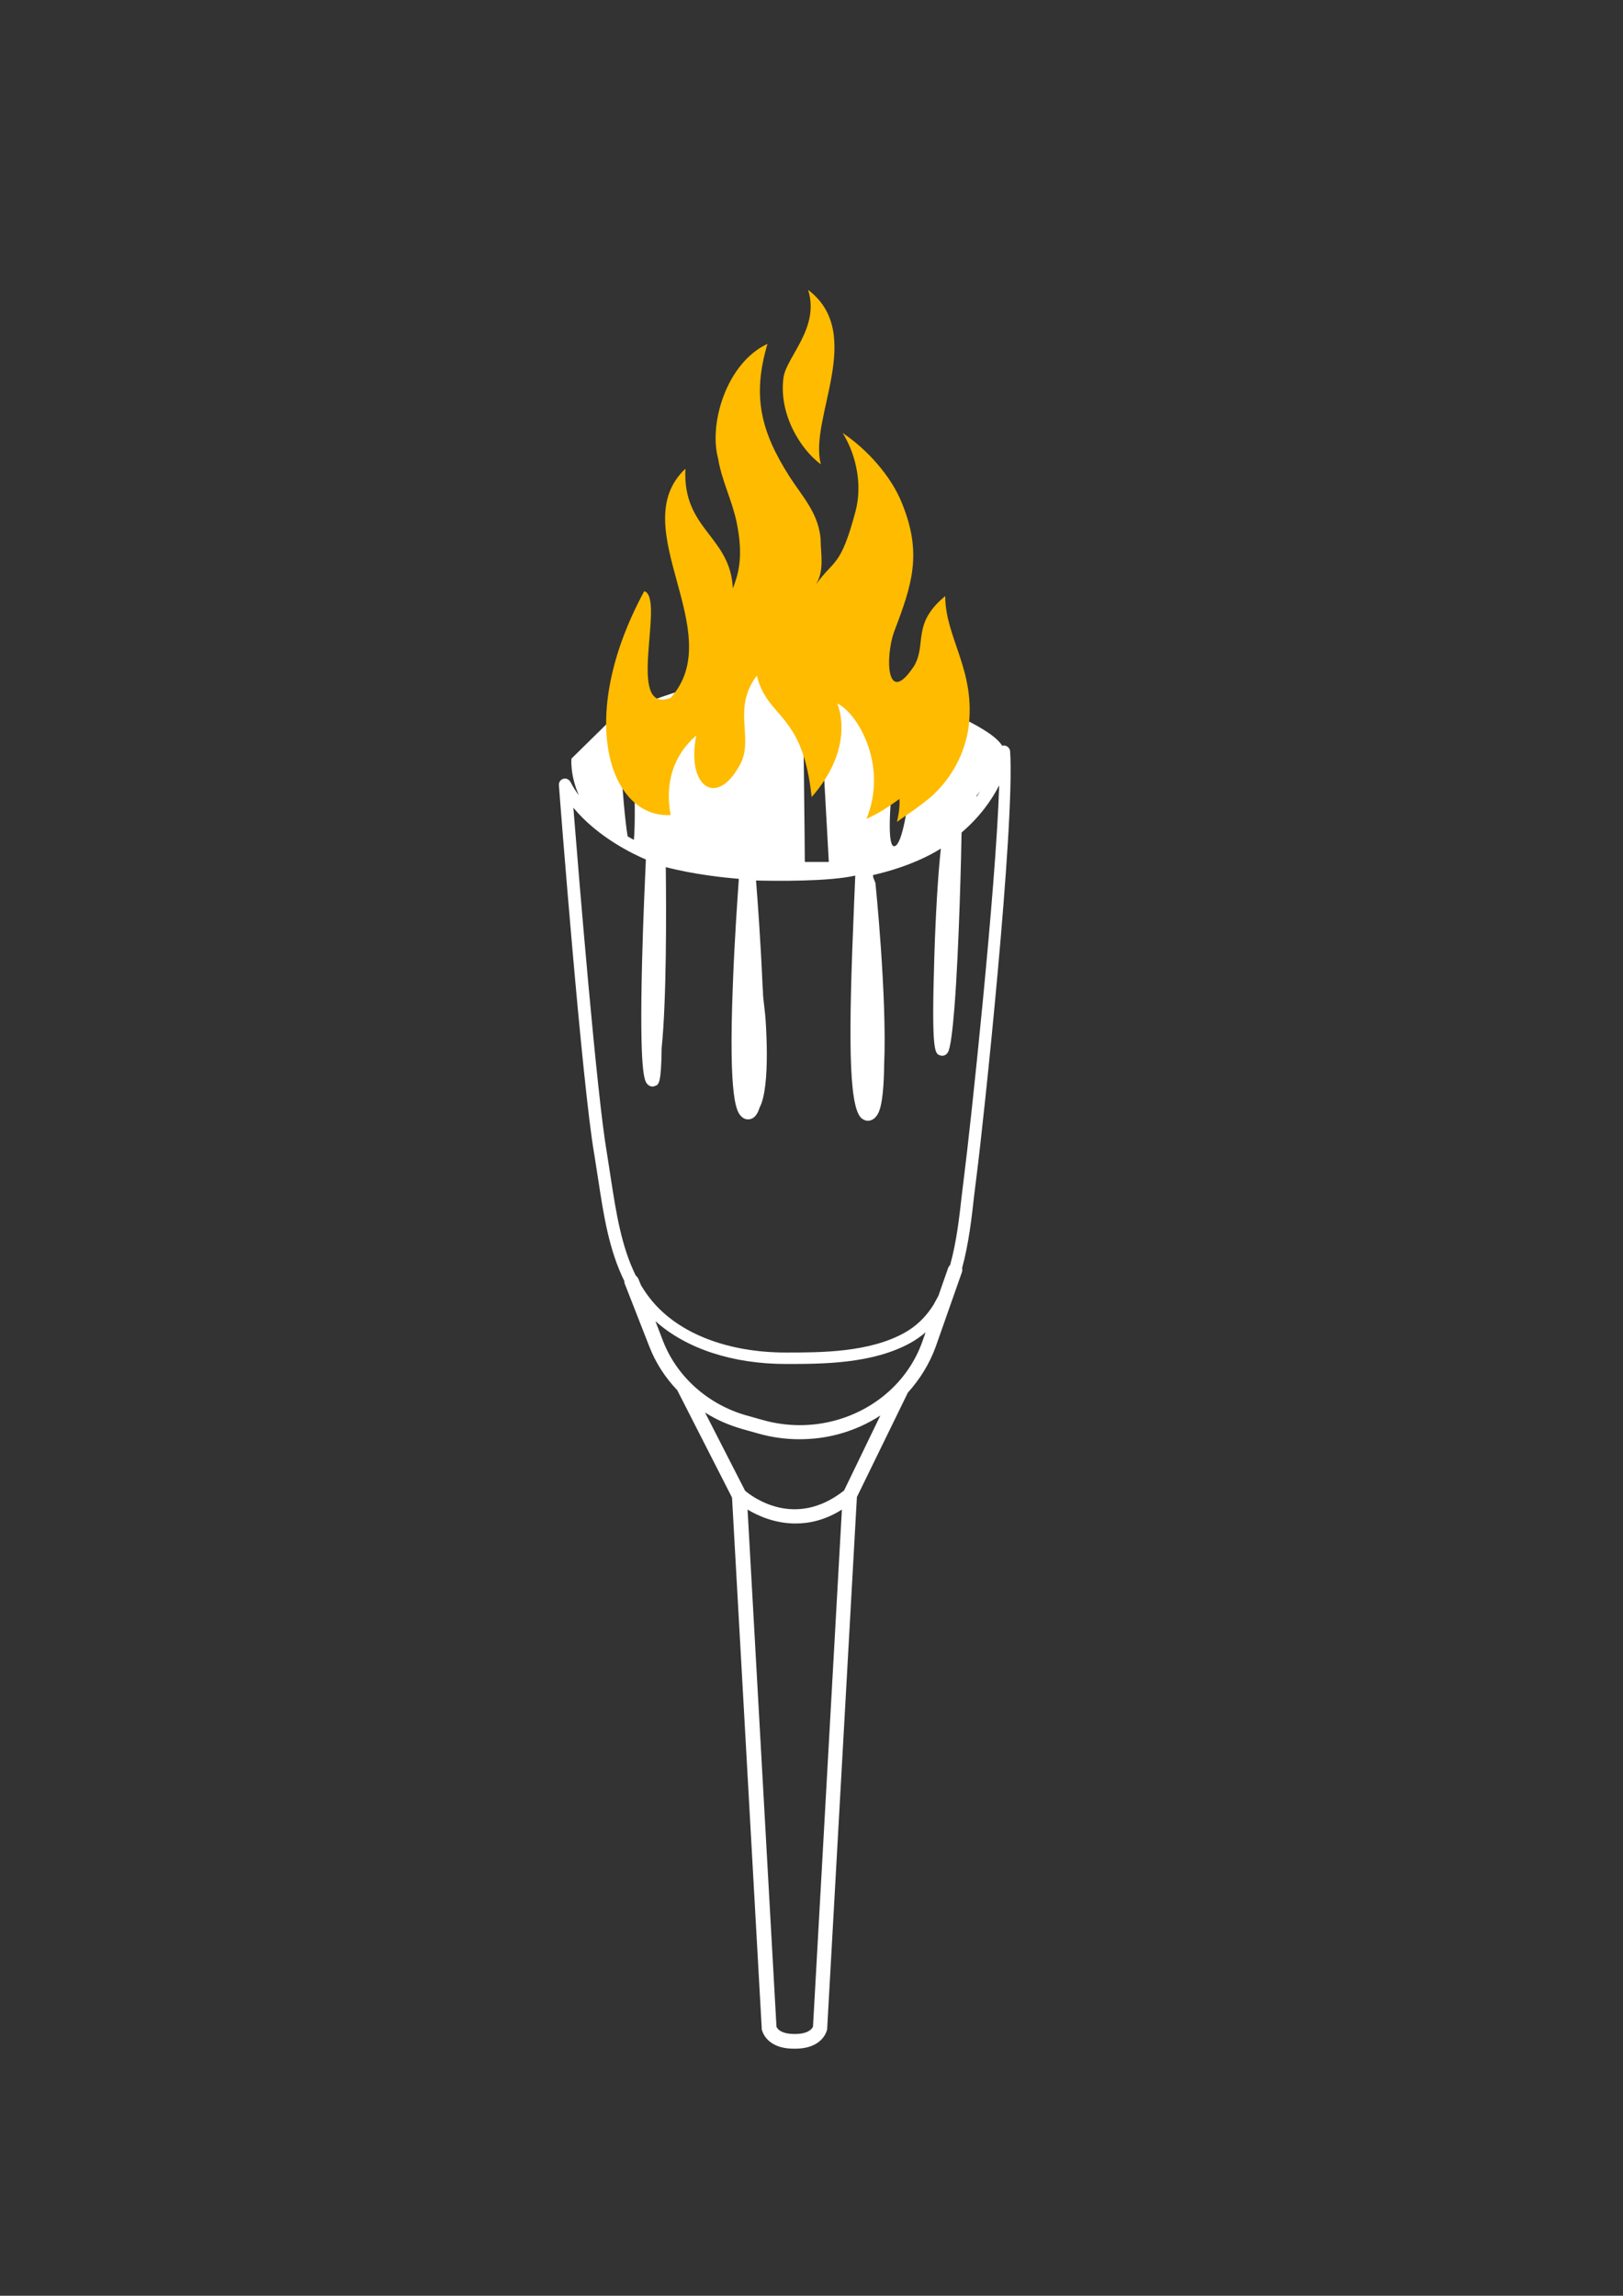 <?xml version="1.0" encoding="utf-8"?>
<!-- Generator: Adobe Illustrator 26.5.0, SVG Export Plug-In . SVG Version: 6.00 Build 0)  -->
<svg version="1.1" id="Livello_1" xmlns="http://www.w3.org/2000/svg" xmlns:xlink="http://www.w3.org/1999/xlink" x="0px" y="0px"
	 viewBox="0 0 595.3 841.9" style="enable-background:new 0 0 595.3 841.9;" xml:space="preserve">
<rect x="0" y="0" width="595.3" height="841.9" fill="#333333" stroke="none"/>
<style type="text/css">
	.st0{fill:#283271;}
	.st1{fill:none;stroke:#FFFFFF;stroke-width:4.887;stroke-miterlimit:10;}
	.st2{fill:none;stroke:#FFFFFF;stroke-width:3.258;stroke-linecap:round;stroke-linejoin:round;stroke-miterlimit:10;}
	.st3{fill:none;stroke:#FFFFFF;stroke-width:4.832;stroke-linecap:round;stroke-linejoin:round;stroke-miterlimit:10;}
	.st4{fill:none;stroke:#FFFFFF;stroke-width:1.611;stroke-linecap:round;stroke-linejoin:round;stroke-miterlimit:10;}
	.st5{fill:none;stroke:#FFFFFF;stroke-width:4.887;stroke-linecap:round;stroke-linejoin:round;stroke-miterlimit:10;}
	.st6{fill:#FFFFFF;}
	.st7{fill:none;}
	.st8{fill:#FEBB00;}
	.st9{fill:#F6F6F6;}
	.st10{fill:none;stroke:#FFFFFF;stroke-width:6.259;stroke-linecap:round;stroke-linejoin:round;stroke-miterlimit:10;}
	.st11{fill:none;stroke:#FFFFFF;stroke-width:5.827;stroke-linecap:round;stroke-linejoin:round;stroke-miterlimit:10;}
	.st12{fill:none;stroke:#FFFFFF;stroke-width:7.353;stroke-linecap:round;stroke-linejoin:round;stroke-miterlimit:10;}
	.st13{fill:none;stroke:#FFFFFF;stroke-width:5.351;stroke-linecap:round;stroke-linejoin:round;stroke-miterlimit:10;}
	.st14{fill:none;stroke:#FFFFFF;stroke-width:1.837;stroke-linecap:round;stroke-linejoin:round;stroke-miterlimit:10;}
	.st15{fill:none;stroke:#FFFFFF;stroke-width:5.849;stroke-linecap:round;stroke-linejoin:round;stroke-miterlimit:10;}
	.st16{fill:none;stroke:#FFFFFF;stroke-width:5.358;stroke-linecap:round;stroke-linejoin:round;stroke-miterlimit:10;}
	.st17{clip-path:url(#SVGID_00000014598362923903372980000014746524889907442566_);}
	.st18{clip-path:url(#SVGID_00000114045363762193547510000011524320047825652612_);}
	.st19{clip-path:url(#SVGID_00000172429428519032714850000004276303798138622088_);}
	.st20{clip-path:url(#SVGID_00000137092565997477758280000013259429152391383170_);}
	.st21{clip-path:url(#SVGID_00000009566680435145733040000011988557289184195774_);}
	.st22{clip-path:url(#SVGID_00000149369741420789259020000007728047072150917308_);}
	.st23{clip-path:url(#SVGID_00000114795170677794532770000008850222734546665360_);}
	.st24{clip-path:url(#SVGID_00000010305256183036272430000005465442399790335907_);}
	.st25{clip-path:url(#SVGID_00000137846999318247564790000000395553929260018104_);}
	.st26{clip-path:url(#SVGID_00000109025114573390177310000015526997246401261245_);}
	.st27{clip-path:url(#SVGID_00000170275890794150280380000003448383646048287109_);}
	.st28{clip-path:url(#SVGID_00000072276424063061086950000008176676388269957814_);}
	.st29{clip-path:url(#SVGID_00000160163421268444667660000005997797659438001853_);}
	.st30{clip-path:url(#SVGID_00000098219448169501399150000008851026065853388704_);}
	.st31{clip-path:url(#SVGID_00000183948752384718506750000000018923414258101916_);}
	.st32{clip-path:url(#SVGID_00000114063884910930455070000002201514690703845765_);}
	.st33{clip-path:url(#SVGID_00000084491175564645266860000011577551718414975629_);}
	.st34{clip-path:url(#SVGID_00000018196153185966772420000004120616314813093009_);}
	.st35{clip-path:url(#SVGID_00000157279257044229936990000017912568978174599573_);}
	.st36{clip-path:url(#SVGID_00000116950730482817855000000008863740367103489420_);}
	.st37{clip-path:url(#SVGID_00000108279122275805876940000010856481409771221137_);}
	.st38{clip-path:url(#SVGID_00000170991153269827828300000013246910858962452645_);}
	.st39{clip-path:url(#SVGID_00000159468459635141093990000000714516761914405013_);}
	.st40{clip-path:url(#SVGID_00000091714303156542517750000002141713249770090938_);}
	.st41{clip-path:url(#SVGID_00000160873118874528239990000010585958599408570531_);}
	.st42{fill:none;stroke:#FFFFFF;stroke-width:5.634;stroke-linecap:round;stroke-linejoin:round;stroke-miterlimit:10;}
	.st43{fill:none;stroke:#FFFFFF;stroke-width:0.973;stroke-miterlimit:10;}
	.st44{fill:none;stroke:#FFFFFF;stroke-width:5.688;stroke-linecap:round;stroke-linejoin:round;stroke-miterlimit:10;}
	.st45{fill:none;stroke:#FFFFFF;stroke-width:4.853;stroke-linecap:round;stroke-linejoin:round;stroke-miterlimit:10;}
	.st46{fill:none;stroke:#FFFFFF;stroke-width:6.774;stroke-linecap:round;stroke-linejoin:round;stroke-miterlimit:10;}
	.st47{fill:none;stroke:#FFFFFF;stroke-width:5.92;stroke-linecap:round;stroke-linejoin:round;stroke-miterlimit:10;}
	.st48{fill:none;stroke:#FFFFFF;stroke-width:6.031;stroke-linecap:round;stroke-linejoin:round;stroke-miterlimit:10;}
	.st49{fill:none;stroke:#FFFFFF;stroke-linecap:round;stroke-linejoin:round;stroke-miterlimit:10;}
	.st50{fill:none;stroke:#FFFFFF;stroke-width:5.665;stroke-linecap:round;stroke-linejoin:round;stroke-miterlimit:10;}
	.st51{fill:none;stroke:#FFFFFF;stroke-width:6;stroke-linecap:round;stroke-linejoin:round;stroke-miterlimit:10;}
	.st52{fill:none;stroke:#FFFFFF;stroke-width:4.929;stroke-linecap:round;stroke-linejoin:round;stroke-miterlimit:10;}
	.st53{fill:none;stroke:#FFFFFF;stroke-width:4;stroke-miterlimit:10;}
	.st54{fill:none;stroke:#FFFFFF;stroke-width:3.9;stroke-miterlimit:10;}
	.st55{fill:none;stroke:#FFFFFF;stroke-miterlimit:10;}
	.st56{fill:none;stroke:#FFFFFF;stroke-width:2;stroke-linecap:round;stroke-linejoin:round;stroke-miterlimit:10;}
	.st57{fill:none;stroke:#FFFFFF;stroke-width:6.192;stroke-linecap:round;stroke-linejoin:round;stroke-miterlimit:10;}
	.st58{fill:none;stroke:#FFFFFF;stroke-width:5;stroke-linecap:round;stroke-miterlimit:10;}
	.st59{fill:none;stroke:#FFFFFF;stroke-width:4;stroke-linecap:round;stroke-miterlimit:10;}
	.st60{fill:none;stroke:#FFFFFF;stroke-width:6;stroke-miterlimit:10;}
	.st61{fill:none;stroke:#FFFFFF;stroke-width:1.089;stroke-linecap:round;stroke-linejoin:round;stroke-miterlimit:10;}
	.st62{fill:none;stroke:#FFFFFF;stroke-width:5.995;stroke-linecap:round;stroke-linejoin:round;stroke-miterlimit:10;}
	.st63{fill:url(#);}
	.st64{fill:none;stroke:#FFFFFF;stroke-width:5.27;stroke-linecap:round;stroke-linejoin:round;stroke-miterlimit:10;}
	.st65{fill:none;stroke:#FFFFFF;stroke-width:5;stroke-linecap:round;stroke-linejoin:round;stroke-miterlimit:10;}
	.st66{fill:none;stroke:#FFFFFF;stroke-width:3;stroke-linecap:round;stroke-linejoin:round;stroke-miterlimit:10;}
	.st67{fill:none;stroke:#FFFFFF;stroke-width:4.961;stroke-linecap:round;stroke-linejoin:round;stroke-miterlimit:10;}
	.st68{fill:none;stroke:#FFFFFF;stroke-width:1.459;stroke-linecap:round;stroke-linejoin:round;stroke-miterlimit:10;}
	.st69{fill:none;stroke:#FFFFFF;stroke-width:4.303;stroke-linecap:round;stroke-linejoin:round;stroke-miterlimit:10;}
	.st70{fill:none;stroke:#FFFFFF;stroke-width:1.021;stroke-miterlimit:10;}
	.st71{fill:none;stroke:#FFFFFF;stroke-width:5.763;stroke-linecap:round;stroke-linejoin:round;stroke-miterlimit:10;}
</style>
<path class="st6" d="M370.5,275.5c-0.1-1.1-1-2-2.1-2.1c-0.3,0-0.5,0-0.8,0.1c-4.5-7.6-31.1-17-31.1-17s-2.7,52-8.3,53.8
	c-5.6,1.7,3.3-57.1,3.3-56.8c-7.3-5.2-31.4-7.8-31.4-7.8l3.9,70.4h-8.8c0,0-0.5-69.6-1.4-70.4c-31.8,0.4-62.2,14.2-62.2,14.2
	s2,36.9,0.9,48.1c-0.7-0.4-1.5-0.8-2.3-1.3c-2-12.2-3.6-45.2-3.6-45.2l-17,16.7c0,0-0.6,5.9,2.7,13.4c-1.2-1.5-2.2-3.2-3.1-4.9
	c-0.5-0.9-1.6-1.4-2.6-1.1c-1,0.3-1.7,1.3-1.6,2.3c0.3,4.5,8.5,110,13,135.6c0.5,3.1,1,6.3,1.5,9.6c1.9,12.5,3.9,25.4,9.5,36.7
	c0,0.4,0,0.7,0.2,1.1l9,23c2.3,5.9,5.8,11.3,10.2,15.9l20.1,39.4l10.9,194.7c0,0.1,0,0.2,0,0.3c0.1,0.3,1.4,7.1,11.8,7.1h0.4
	c10.4,0,11.7-6.8,11.8-7.1c0-0.1,0-0.2,0-0.3L314.3,549l18.7-38.3c4.4-4.9,7.9-10.5,10.2-16.8l9.6-27.3c0.2-0.5,0.2-1.1,0.1-1.6
	c2.4-8.8,3.5-18.3,4.4-26.5c0.3-2.6,0.6-5,0.9-7.3C360.7,412,372.3,302.8,370.5,275.5z M359.5,290.2c-0.4,0.7-0.9,1.4-1.4,2.1
	c0.1-0.3,0.1-0.5,0.1-0.5S358.7,291.2,359.5,290.2z M309.6,546.6c-18.1,14.3-33.8,2.2-36.3,0.1L258.6,518c4.2,2.7,8.9,4.7,13.8,6.1
	l5.7,1.6c4.9,1.4,10,2.1,15.1,2.1c4.9,0,9.8-0.6,14.5-1.9c5.5-1.5,10.6-3.8,15.2-6.8L309.6,546.6z M298.2,743.2
	c-0.2,0.5-1.4,2.7-6.5,2.7h-0.4c-5.3,0-6.4-2.3-6.5-2.7l-10.6-189.6c4,2.4,10.2,5.1,17.6,5.1c5.2,0,11-1.3,17-5.1L298.2,743.2z
	 M306.4,520.9c-8.8,2.4-18.1,2.3-26.8-0.2l-5.7-1.6c-14.2-4-25.6-14.2-30.7-27.3l-2.8-7.3c11.3,10.1,28.3,15.7,47.9,15.7
	c13.3,0,31.6,0,45.6-7.7c2-1.1,3.8-2.4,5.6-3.9l-1.2,3.4C333.3,506.1,321.4,516.8,306.4,520.9z M353.7,430.7
	c-0.3,2.3-0.6,4.8-0.9,7.4c-0.9,8-1.9,17.2-4.3,25.8c-0.3,0.3-0.5,0.6-0.7,1l-3.6,10.3c-0.6,1.1-1.2,2.2-1.8,3.3
	c-2.9,4.6-6.4,7.9-10.7,10.3c-13,7.2-30.6,7.2-43.4,7.2c-21.3,0-39.2-6.9-49.2-19c-1.5-1.8-2.8-3.7-4-5.7l-0.9-2.2
	c-0.2-0.5-0.6-1-1-1.3c-5.3-10.7-7.2-23.1-9.1-35.3c-0.5-3.2-1-6.5-1.5-9.7c-3.7-21.2-10.2-100.3-12.3-126.6
	c9,10.9,22.1,17.1,26.6,19c-0.2,5-1,21.2-1.4,37.7c-1,40.7,0.9,43.3,1.8,44.5c0.7,0.9,1.8,1.3,2.8,0.9c1.6-0.5,2.4-0.8,2.6-14.1
	c1.8-17.6,1.7-50.3,1.5-66.2c10.8,2.8,22.1,3.9,26.8,4.3c-0.4,5.9-1.6,22.2-2.2,39c-1.7,43,1.6,46.5,3,48c0.9,1,1.9,1.2,2.6,1.2
	c0.7,0,1.7-0.2,2.6-1.2c0.4-0.5,1-1.1,1.6-3.1c4.3-7.9,2.1-33.7,2.1-33.7l-0.8-7.2c0-1.2-0.1-2.5-0.2-3.8
	c-0.7-16.5-1.9-32.5-2.4-38.6c7.3,0.2,26.9,0.4,36.4-1.8c-0.1,2.8-0.3,7.3-0.5,12c-1.9,45.3-2.1,72.4,2.7,76.9
	c0.8,0.7,1.8,1.1,2.8,1c0.7-0.1,1.7-0.4,2.6-1.5c0.9-1.1,2.8-3.4,3-18.9c1.1-25-3.2-66.8-3.2-66.8l-0.8-2c0-0.3-0.1-0.7-0.1-0.9
	c4.5-1,15.4-3.8,24.9-9.7c-1.1,9.8-2,26.1-2.4,39.8c-1.1,34.8,0.2,35.3,2,36c0.9,0.4,2.2,0.2,3-1.1c0.9-1.5,1.7-7.9,2.4-16.6
	c0,0,0-0.1,0-0.1c1.7-21.7,2.5-57.2,2.6-63.9c6.7-5.7,11.1-12,13.8-17.3C365.3,326.2,355.9,413.6,353.7,430.7z"/>
<path class="st8" d="M346.7,218.6c-12.4,10.2-6.7,17.5-11.4,25.6c-10.1,15.3-10.7-2.9-7.4-12.4c6.7-17.5,10.4-28.8,3-47.1
	c-4-10.2-13.1-20.1-21.8-25.9c5.4,8.8,7.1,19.7,4.7,28.7c-5.5,20.7-7.9,17.6-14.5,26.8c3.2-5.3,1.7-11.1,1.7-16.5
	c-0.7-9.5-6.7-15.7-11.4-23c-10.7-16.8-13.7-29.7-8.1-48.7c-15,7-21.6,29.2-18.1,42.1c1.3,8,5.2,15.5,6.8,23.4
	c2.7,13.1,0.4,19.4-1.4,24.2c-0.9-19.3-18.5-21.5-17.4-43.9c-22.8,21.4,16.1,60-5.4,84c-16.9,6.5-1.8-36.7-9.7-39.1
	c-25.5,47.1-12.4,83.4,9.7,82.1c-2.2-11.3,0.8-21.8,9.4-29.2c-3.8,18.8,7.6,27,16.3,10.2c4.7-9.5-3.2-20.2,5.9-32.1
	c4,16.1,16.8,13.1,20.1,44.5c16.1-18.3,9.8-33.4,9.4-34.3c7.3,3.3,18.8,22.6,10.7,42.3c4.5-2,8.1-4.4,12.1-7.3
	c0.2,2.5-0.2,5.3-0.9,8.4c4.1-3,6.8-4.5,12.4-9.1c8.1-7.2,12.5-16.5,13.8-25.2C358.1,246,346.7,234,346.7,218.6L346.7,218.6z
	 M301.1,170.3c-7.5-5.5-15.6-18.5-13.7-32c1.2-7.6,13.4-18.2,9-32C317.7,122.4,296.5,153.6,301.1,170.3L301.1,170.3z"/>
</svg>
